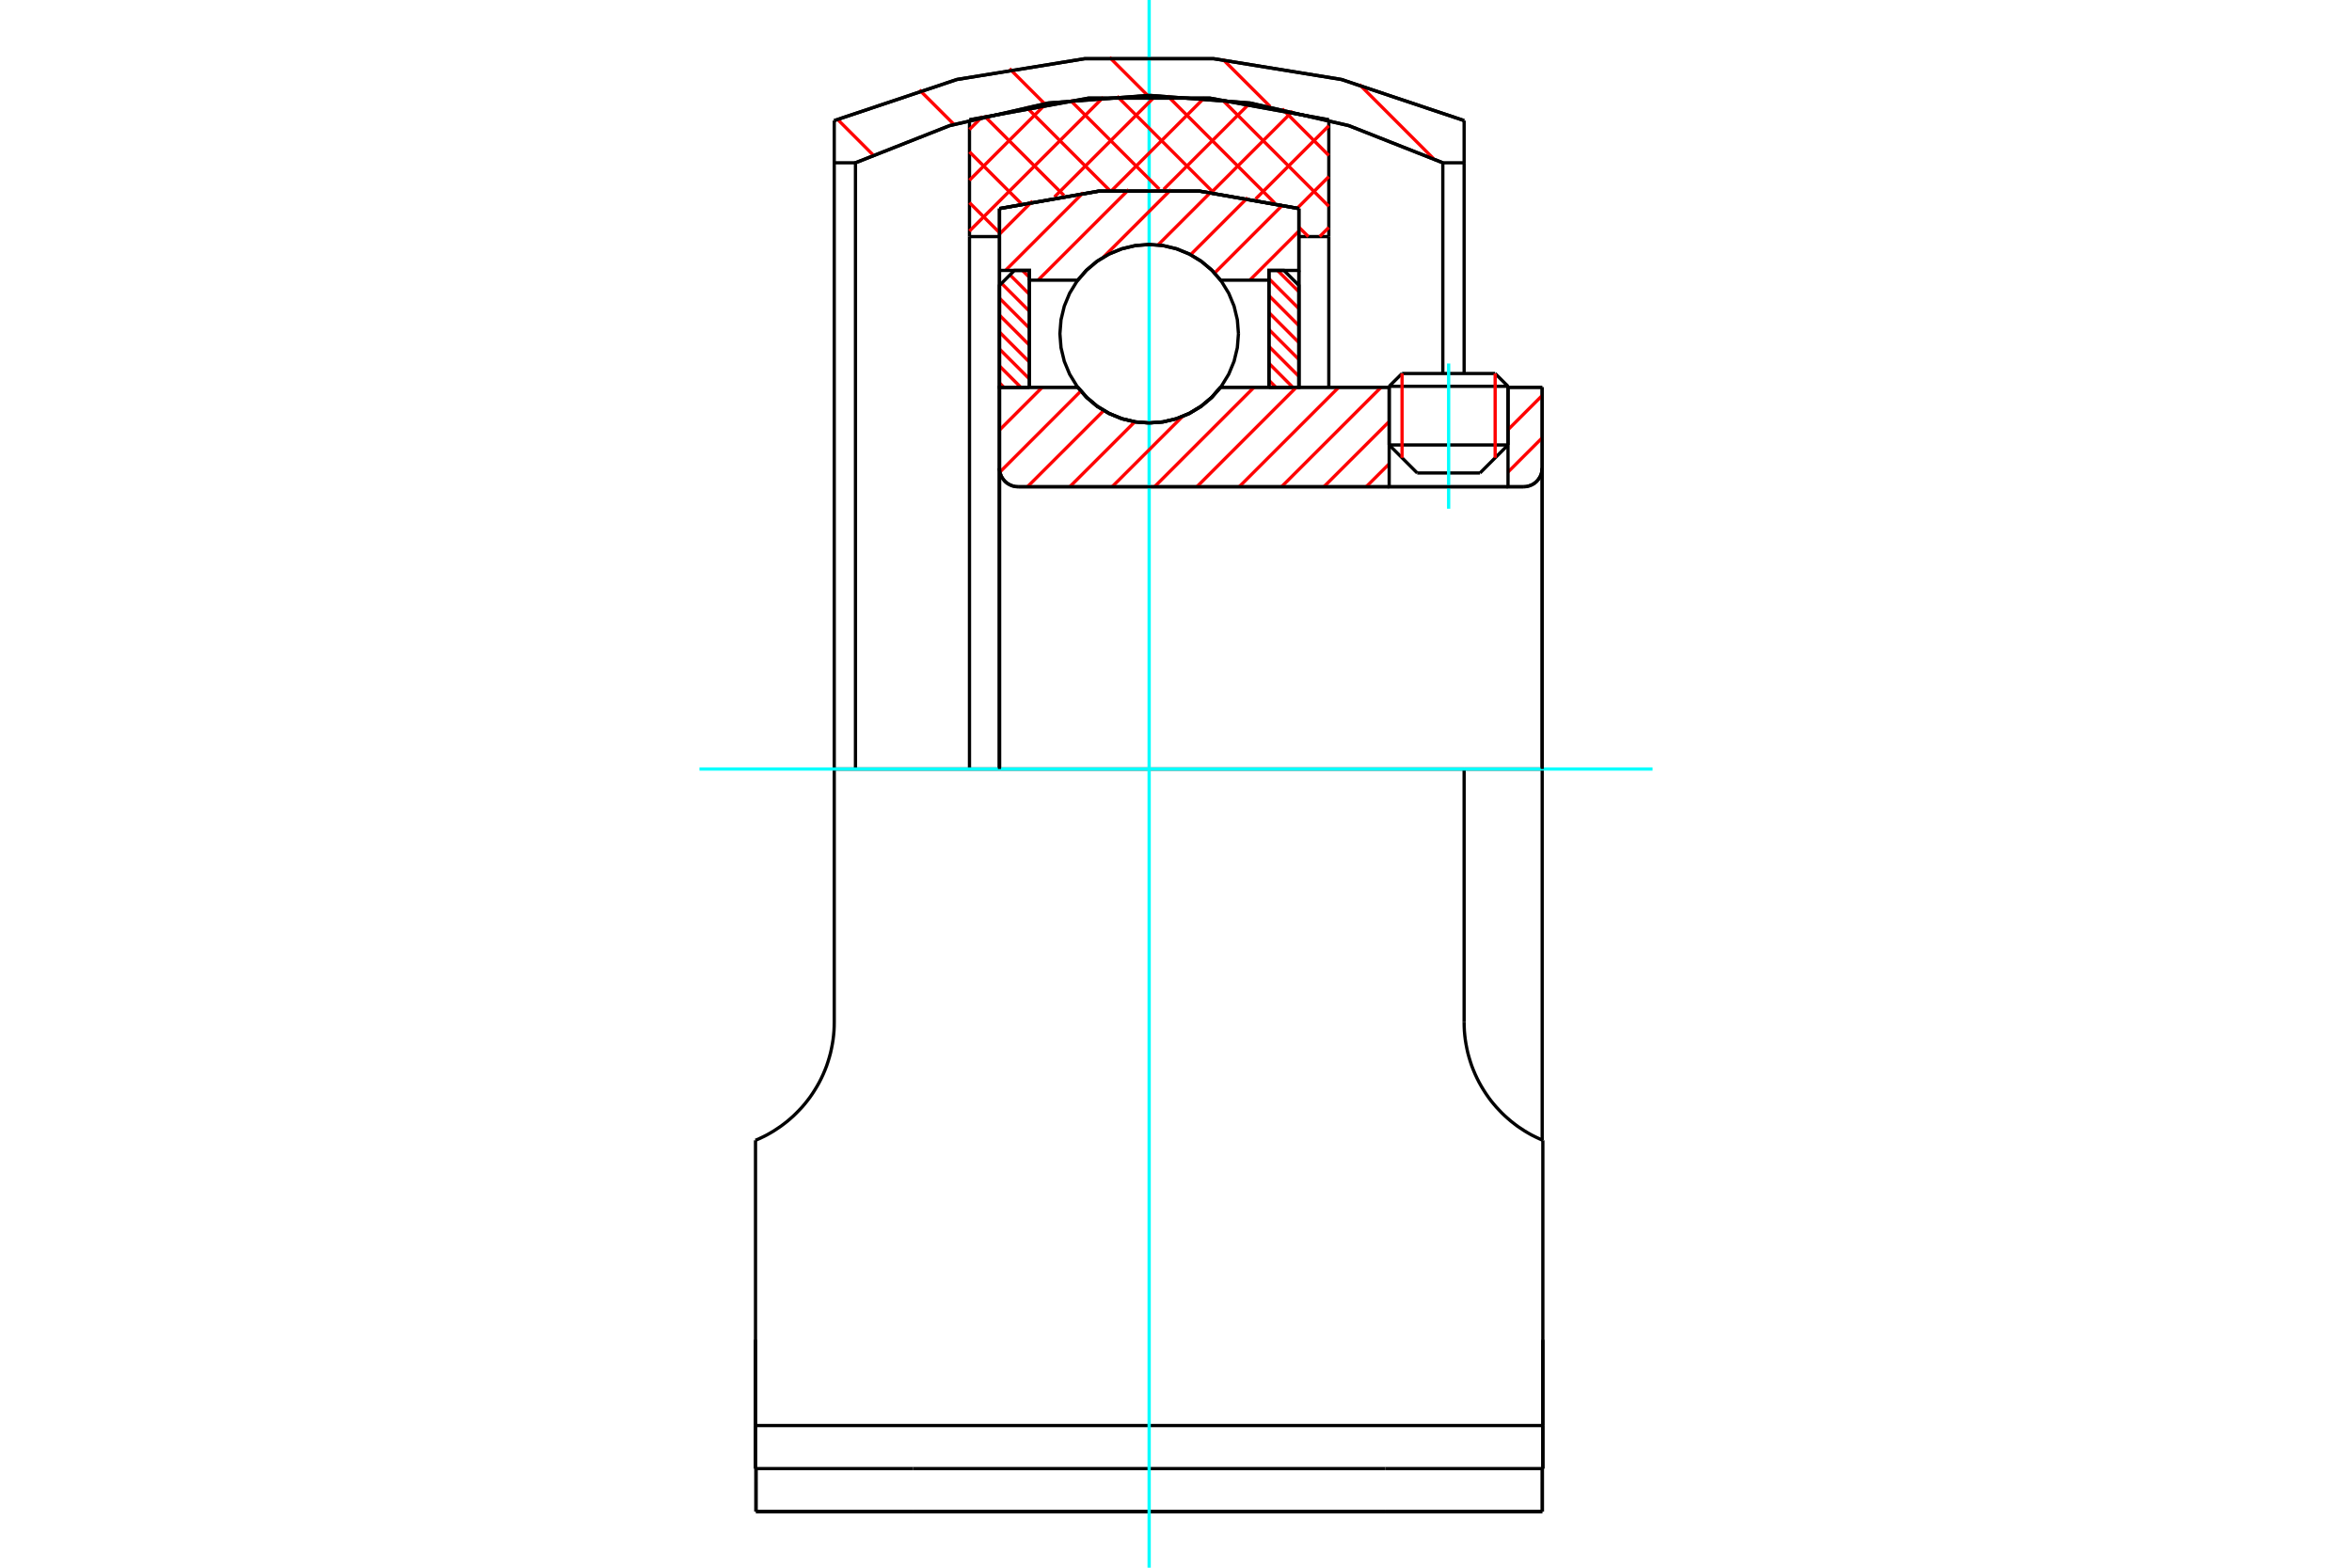 <?xml version="1.0" standalone="no"?>
<!DOCTYPE svg PUBLIC "-//W3C//DTD SVG 1.1//EN"
	"http://www.w3.org/Graphics/SVG/1.1/DTD/svg11.dtd">
<svg xmlns="http://www.w3.org/2000/svg" height="100%" width="100%" viewBox="0 0 36000 24000">
	<rect x="-1800" y="-1200" width="39600" height="26400" style="fill:#FFF"/>
	<g style="fill:none; fill-rule:evenodd" transform="matrix(1 0 0 1 0 0)">
		<g style="fill:none; stroke:#000; stroke-width:50; shape-rendering:geometricPrecision">
			<line x1="23082" y1="5914" x2="21263" y2="5914"/>
			<line x1="21460" y1="5718" x2="22885" y2="5718"/>
			<line x1="21263" y1="6812" x2="23082" y2="6812"/>
			<line x1="22653" y1="7241" x2="21692" y2="7241"/>
			<polyline points="23319,7452 23363,7449 23407,7438 23449,7421 23487,7398 23521,7369 23550,7334 23574,7296 23591,7254 23602,7211 23605,7166"/>
			<line x1="23605" y1="5929" x2="23605" y2="7166"/>
			<line x1="23082" y1="5929" x2="23605" y2="5929"/>
			<line x1="18682" y1="5929" x2="21263" y2="5929"/>
			<polyline points="16496,5929 16636,6087 16797,6223 16978,6331 17174,6411 17379,6459 17589,6475 17800,6459 18005,6411 18200,6331 18381,6223 18543,6087 18682,5929"/>
			<line x1="15298" y1="5929" x2="16496" y2="5929"/>
			<line x1="15298" y1="7166" x2="15298" y2="5929"/>
			<polyline points="15298,7166 15302,7211 15312,7254 15329,7296 15353,7334 15382,7369 15416,7398 15455,7421 15496,7438 15540,7449 15585,7452"/>
			<line x1="23319" y1="7452" x2="15585" y2="7452"/>
			<line x1="23605" y1="11773" x2="22410" y2="11773"/>
			<line x1="23605" y1="7166" x2="23605" y2="11773"/>
			<line x1="23605" y1="17453" x2="23605" y2="11773"/>
			<line x1="15298" y1="7166" x2="15298" y2="11773"/>
			<line x1="21460" y1="5718" x2="21263" y2="5914"/>
			<line x1="23082" y1="5914" x2="22885" y2="5718"/>
			<line x1="22653" y1="7241" x2="23082" y2="6812"/>
			<line x1="21263" y1="6812" x2="21692" y2="7241"/>
			<line x1="21263" y1="5914" x2="21263" y2="6812"/>
			<line x1="23082" y1="6812" x2="23082" y2="5914"/>
			<line x1="21205" y1="22483" x2="23615" y2="22483"/>
			<line x1="13974" y1="22483" x2="21205" y2="22483"/>
			<line x1="11564" y1="22483" x2="13974" y2="22483"/>
			<line x1="12769" y1="11773" x2="22410" y2="11773"/>
			<line x1="22410" y1="15649" x2="22410" y2="11773"/>
			<polyline points="23615,17457 23558,17432 23501,17405 23445,17377 23390,17346 23336,17314 23283,17279 23230,17244 23180,17206 23130,17167 23082,17126 23035,17084 22989,17040 22946,16995 22903,16949 22861,16900 22820,16850 22781,16797 22743,16742 22707,16686 22672,16628 22639,16569 22608,16508 22579,16446 22552,16382 22527,16318 22505,16252 22485,16186 22467,16120 22452,16052 22439,15985 22428,15917 22420,15850 22414,15783 22411,15716 22410,15649"/>
			<line x1="23615" y1="17457" x2="23615" y2="20508"/>
			<line x1="23615" y1="21824" x2="23615" y2="20508"/>
			<line x1="23615" y1="22483" x2="23615" y2="21824"/>
			<polyline points="12769,11773 12769,15649 12768,15716 12765,15783 12759,15850 12751,15917 12740,15985 12727,16052 12712,16120 12694,16186 12674,16252 12652,16318 12627,16382 12600,16446 12571,16508 12540,16569 12507,16628 12472,16686 12436,16742 12398,16797 12358,16850 12318,16900 12276,16949 12233,16995 12189,17040 12144,17084 12097,17126 12049,17167 11999,17206 11948,17244 11896,17279 11843,17314 11789,17346 11734,17377 11678,17405 11621,17432 11564,17457"/>
			<polyline points="23615,21824 21205,21824 13974,21824 11564,21824"/>
			<line x1="11564" y1="22483" x2="11564" y2="21824"/>
			<line x1="11564" y1="20508" x2="11564" y2="21824"/>
			<line x1="11564" y1="17457" x2="11564" y2="20508"/>
			<polyline points="22084,2492 20644,1923 19134,1577 17589,1460 16045,1577 14535,1923 13094,2492 13094,11773"/>
			<line x1="22084" y1="5718" x2="22084" y2="2492"/>
			<polyline points="23615,20508 23615,20639 23615,22483"/>
			<polyline points="11564,22483 11564,20639 11564,20508"/>
			<line x1="22410" y1="2492" x2="22084" y2="2492"/>
			<line x1="22410" y1="5718" x2="22410" y2="2492"/>
			<polyline points="13094,2492 12769,2492 12769,11773"/>
			<line x1="22410" y1="1846" x2="22410" y2="2492"/>
			<line x1="12769" y1="2492" x2="12769" y2="1846"/>
			<polyline points="22410,1846 20533,1217 18579,899 16600,899 14646,1217 12769,1846"/>
			<line x1="23607" y1="23141" x2="23607" y2="22483"/>
			<line x1="23607" y1="22671" x2="23607" y2="22478"/>
			<line x1="23607" y1="23141" x2="23607" y2="22671"/>
			<line x1="21205" y1="23141" x2="23607" y2="23141"/>
			<line x1="13974" y1="23141" x2="21205" y2="23141"/>
			<line x1="11571" y1="23141" x2="11571" y2="22483"/>
			<line x1="11571" y1="23141" x2="13974" y2="23141"/>
			<line x1="11571" y1="22671" x2="11571" y2="23141"/>
			<line x1="11571" y1="22478" x2="11571" y2="22671"/>
			<line x1="17589" y1="23141" x2="23607" y2="23141"/>
			<line x1="11571" y1="23141" x2="17589" y2="23141"/>
			<line x1="15298" y1="3622" x2="14839" y2="3622"/>
			<line x1="15298" y1="3193" x2="15298" y2="3622"/>
			<polyline points="19881,3193 18361,2926 16818,2926 15298,3193"/>
			<line x1="19881" y1="3622" x2="19881" y2="3193"/>
			<line x1="20339" y1="3622" x2="19881" y2="3622"/>
			<line x1="20339" y1="1834" x2="20339" y2="3622"/>
			<polyline points="20339,1834 18516,1502 16663,1502 14839,1834"/>
			<line x1="14839" y1="3622" x2="14839" y2="1834"/>
			<line x1="15298" y1="3622" x2="15298" y2="11773"/>
			<line x1="14839" y1="3622" x2="14839" y2="11773"/>
			<line x1="19881" y1="3622" x2="19881" y2="5929"/>
			<line x1="20339" y1="3622" x2="20339" y2="5929"/>
		</g>
		<g style="fill:none; stroke:#0FF; stroke-width:50; shape-rendering:geometricPrecision">
			<line x1="22173" y1="7788" x2="22173" y2="5565"/>
			<line x1="10706" y1="11773" x2="25294" y2="11773"/>
			<line x1="17589" y1="24000" x2="17589" y2="0"/>
		</g>
		<g style="fill:none; stroke:#F00; stroke-width:50; shape-rendering:geometricPrecision">
			<line x1="19625" y1="1666" x2="20339" y2="2380"/>
			<line x1="18707" y1="1526" x2="20339" y2="3158"/>
			<line x1="17870" y1="1467" x2="19510" y2="3107"/>
			<line x1="19881" y1="3478" x2="20026" y2="3622"/>
			<line x1="17099" y1="1473" x2="18578" y2="2952"/>
			<line x1="16382" y1="1534" x2="17744" y2="2896"/>
			<line x1="15707" y1="1637" x2="16986" y2="2916"/>
			<line x1="15067" y1="1775" x2="16286" y2="2993"/>
			<line x1="14839" y1="2325" x2="15630" y2="3115"/>
			<line x1="14839" y1="3103" x2="15298" y2="3561"/>
			<line x1="20339" y1="3482" x2="20199" y2="3622"/>
			<line x1="20339" y1="2704" x2="19856" y2="3188"/>
			<line x1="20339" y1="1926" x2="19219" y2="3046"/>
			<line x1="19788" y1="1700" x2="18540" y2="2948"/>
			<line x1="19132" y1="1578" x2="17811" y2="2899"/>
			<line x1="18437" y1="1495" x2="17019" y2="2914"/>
			<line x1="17691" y1="1463" x2="16140" y2="3015"/>
			<line x1="16888" y1="1489" x2="14839" y2="3537"/>
			<line x1="16014" y1="1585" x2="14839" y2="2759"/>
			<line x1="15039" y1="1783" x2="14839" y2="1982"/>
		</g>
		<g style="fill:none; stroke:#000; stroke-width:50; shape-rendering:geometricPrecision">
			<polyline points="20339,1834 18516,1502 16663,1502 14839,1834"/>
			<polyline points="19881,3193 18361,2926 16818,2926 15298,3193"/>
		</g>
		<g style="fill:none; stroke:#F00; stroke-width:50; shape-rendering:geometricPrecision">
			<line x1="20806" y1="1292" x2="21941" y2="2428"/>
			<line x1="18721" y1="912" x2="19442" y2="1632"/>
			<line x1="16983" y1="878" x2="17569" y2="1464"/>
			<line x1="15452" y1="1051" x2="15991" y2="1590"/>
			<line x1="14072" y1="1376" x2="14602" y2="1905"/>
			<line x1="12819" y1="1827" x2="13361" y2="2369"/>
		</g>
		<g style="fill:none; stroke:#000; stroke-width:50; shape-rendering:geometricPrecision">
			<polyline points="22410,1846 20533,1217 18579,899 16600,899 14646,1217 12769,1846"/>
			<polyline points="22084,2492 20644,1923 19134,1577 17589,1460 16045,1577 14535,1923 13094,2492"/>
		</g>
		<g style="fill:none; stroke:#F00; stroke-width:50; shape-rendering:geometricPrecision">
			<line x1="22885" y1="5718" x2="22885" y2="7009"/>
			<line x1="21460" y1="7009" x2="21460" y2="5718"/>
			<line x1="15298" y1="5862" x2="15365" y2="5929"/>
			<line x1="15298" y1="5602" x2="15624" y2="5929"/>
			<line x1="15298" y1="5343" x2="15756" y2="5801"/>
			<line x1="15298" y1="5084" x2="15756" y2="5542"/>
			<line x1="15298" y1="4825" x2="15756" y2="5283"/>
			<line x1="15298" y1="4565" x2="15756" y2="5024"/>
			<line x1="15329" y1="4337" x2="15756" y2="4764"/>
			<line x1="15459" y1="4208" x2="15756" y2="4505"/>
			<line x1="15650" y1="4140" x2="15756" y2="4246"/>
		</g>
		<g style="fill:none; stroke:#000; stroke-width:50; shape-rendering:geometricPrecision">
			<polyline points="15756,5929 15756,4140 15527,4140 15298,4369 15298,5929 15756,5929"/>
		</g>
		<g style="fill:none; stroke:#F00; stroke-width:50; shape-rendering:geometricPrecision">
			<line x1="19554" y1="4140" x2="19881" y2="4466"/>
			<line x1="19423" y1="4267" x2="19881" y2="4725"/>
			<line x1="19423" y1="4526" x2="19881" y2="4985"/>
			<line x1="19423" y1="4786" x2="19881" y2="5244"/>
			<line x1="19423" y1="5045" x2="19881" y2="5503"/>
			<line x1="19423" y1="5304" x2="19881" y2="5762"/>
			<line x1="19423" y1="5563" x2="19788" y2="5929"/>
			<line x1="19423" y1="5823" x2="19529" y2="5929"/>
		</g>
		<g style="fill:none; stroke:#000; stroke-width:50; shape-rendering:geometricPrecision">
			<polyline points="19423,5929 19423,4140 19652,4140 19881,4369 19881,5929 19423,5929"/>
			<polyline points="18956,5109 18939,4895 18889,4687 18807,4489 18695,4306 18556,4143 18392,4004 18210,3892 18012,3810 17803,3760 17589,3743 17376,3760 17167,3810 16969,3892 16786,4004 16623,4143 16484,4306 16372,4489 16290,4687 16240,4895 16223,5109 16240,5323 16290,5531 16372,5729 16484,5912 16623,6075 16786,6214 16969,6326 17167,6409 17376,6459 17589,6475 17803,6459 18012,6409 18210,6326 18392,6214 18556,6075 18695,5912 18807,5729 18889,5531 18939,5323 18956,5109"/>
		</g>
		<g style="fill:none; stroke:#F00; stroke-width:50; shape-rendering:geometricPrecision">
			<line x1="19881" y1="3538" x2="19130" y2="4289"/>
			<line x1="19635" y1="3136" x2="18591" y2="4180"/>
			<line x1="19097" y1="3026" x2="18224" y2="3899"/>
			<line x1="18528" y1="2947" x2="17725" y2="3750"/>
			<line x1="17923" y1="2903" x2="16891" y2="3935"/>
			<line x1="17277" y1="2902" x2="15889" y2="4289"/>
			<line x1="16579" y1="2951" x2="15391" y2="4140"/>
			<line x1="15804" y1="3078" x2="15298" y2="3584"/>
		</g>
		<g style="fill:none; stroke:#000; stroke-width:50; shape-rendering:geometricPrecision">
			<polyline points="15298,5929 15298,4140 15298,3193"/>
			<polyline points="19881,3193 18361,2926 16818,2926 15298,3193"/>
			<polyline points="19881,3193 19881,4140 19423,4140 19423,4289 19423,5929"/>
			<polyline points="19423,4289 18682,4289 18543,4131 18381,3996 18200,3887 18005,3808 17800,3759 17589,3743 17379,3759 17174,3808 16978,3887 16797,3996 16636,4131 16496,4289 15756,4289 15756,5929"/>
			<polyline points="15756,4289 15756,4140 15298,4140"/>
			<line x1="19881" y1="4140" x2="19881" y2="5929"/>
		</g>
		<g style="fill:none; stroke:#F00; stroke-width:50; shape-rendering:geometricPrecision">
			<line x1="23605" y1="6703" x2="23082" y2="7226"/>
			<line x1="23605" y1="6055" x2="23082" y2="6578"/>
			<line x1="23083" y1="5929" x2="23082" y2="5930"/>
			<line x1="21263" y1="7101" x2="20911" y2="7452"/>
			<line x1="21263" y1="6453" x2="20263" y2="7452"/>
			<line x1="21139" y1="5929" x2="19615" y2="7452"/>
			<line x1="20491" y1="5929" x2="18967" y2="7452"/>
			<line x1="19842" y1="5929" x2="18319" y2="7452"/>
			<line x1="19194" y1="5929" x2="17671" y2="7452"/>
			<line x1="18098" y1="6377" x2="17022" y2="7452"/>
			<line x1="17370" y1="6457" x2="16374" y2="7452"/>
			<line x1="16894" y1="6285" x2="15726" y2="7452"/>
			<line x1="16543" y1="5987" x2="15305" y2="7226"/>
			<line x1="15953" y1="5929" x2="15298" y2="6584"/>
			<line x1="15305" y1="5929" x2="15298" y2="5936"/>
		</g>
		<g style="fill:none; stroke:#000; stroke-width:50; shape-rendering:geometricPrecision">
			<line x1="23605" y1="11773" x2="23605" y2="5929"/>
			<polyline points="23319,7452 23363,7449 23407,7438 23449,7421 23487,7398 23521,7369 23550,7334 23574,7296 23591,7254 23602,7211 23605,7166"/>
			<polyline points="23319,7452 23082,7452 23082,5929"/>
			<polyline points="23082,7452 21263,7452 21263,5929"/>
			<line x1="21263" y1="7452" x2="15585" y2="7452"/>
			<polyline points="15298,7166 15302,7211 15312,7254 15329,7296 15353,7334 15382,7369 15416,7398 15455,7421 15496,7438 15540,7449 15585,7452"/>
			<polyline points="15298,7166 15298,5929 15756,5929 16496,5929 16636,6087 16797,6223 16978,6331 17174,6411 17379,6459 17589,6475 17800,6459 18005,6411 18200,6331 18381,6223 18543,6087 18682,5929 21263,5929"/>
			<line x1="23082" y1="5929" x2="23605" y2="5929"/>
			<line x1="15298" y1="11773" x2="15298" y2="7166"/>
		</g>
	</g>
</svg>
